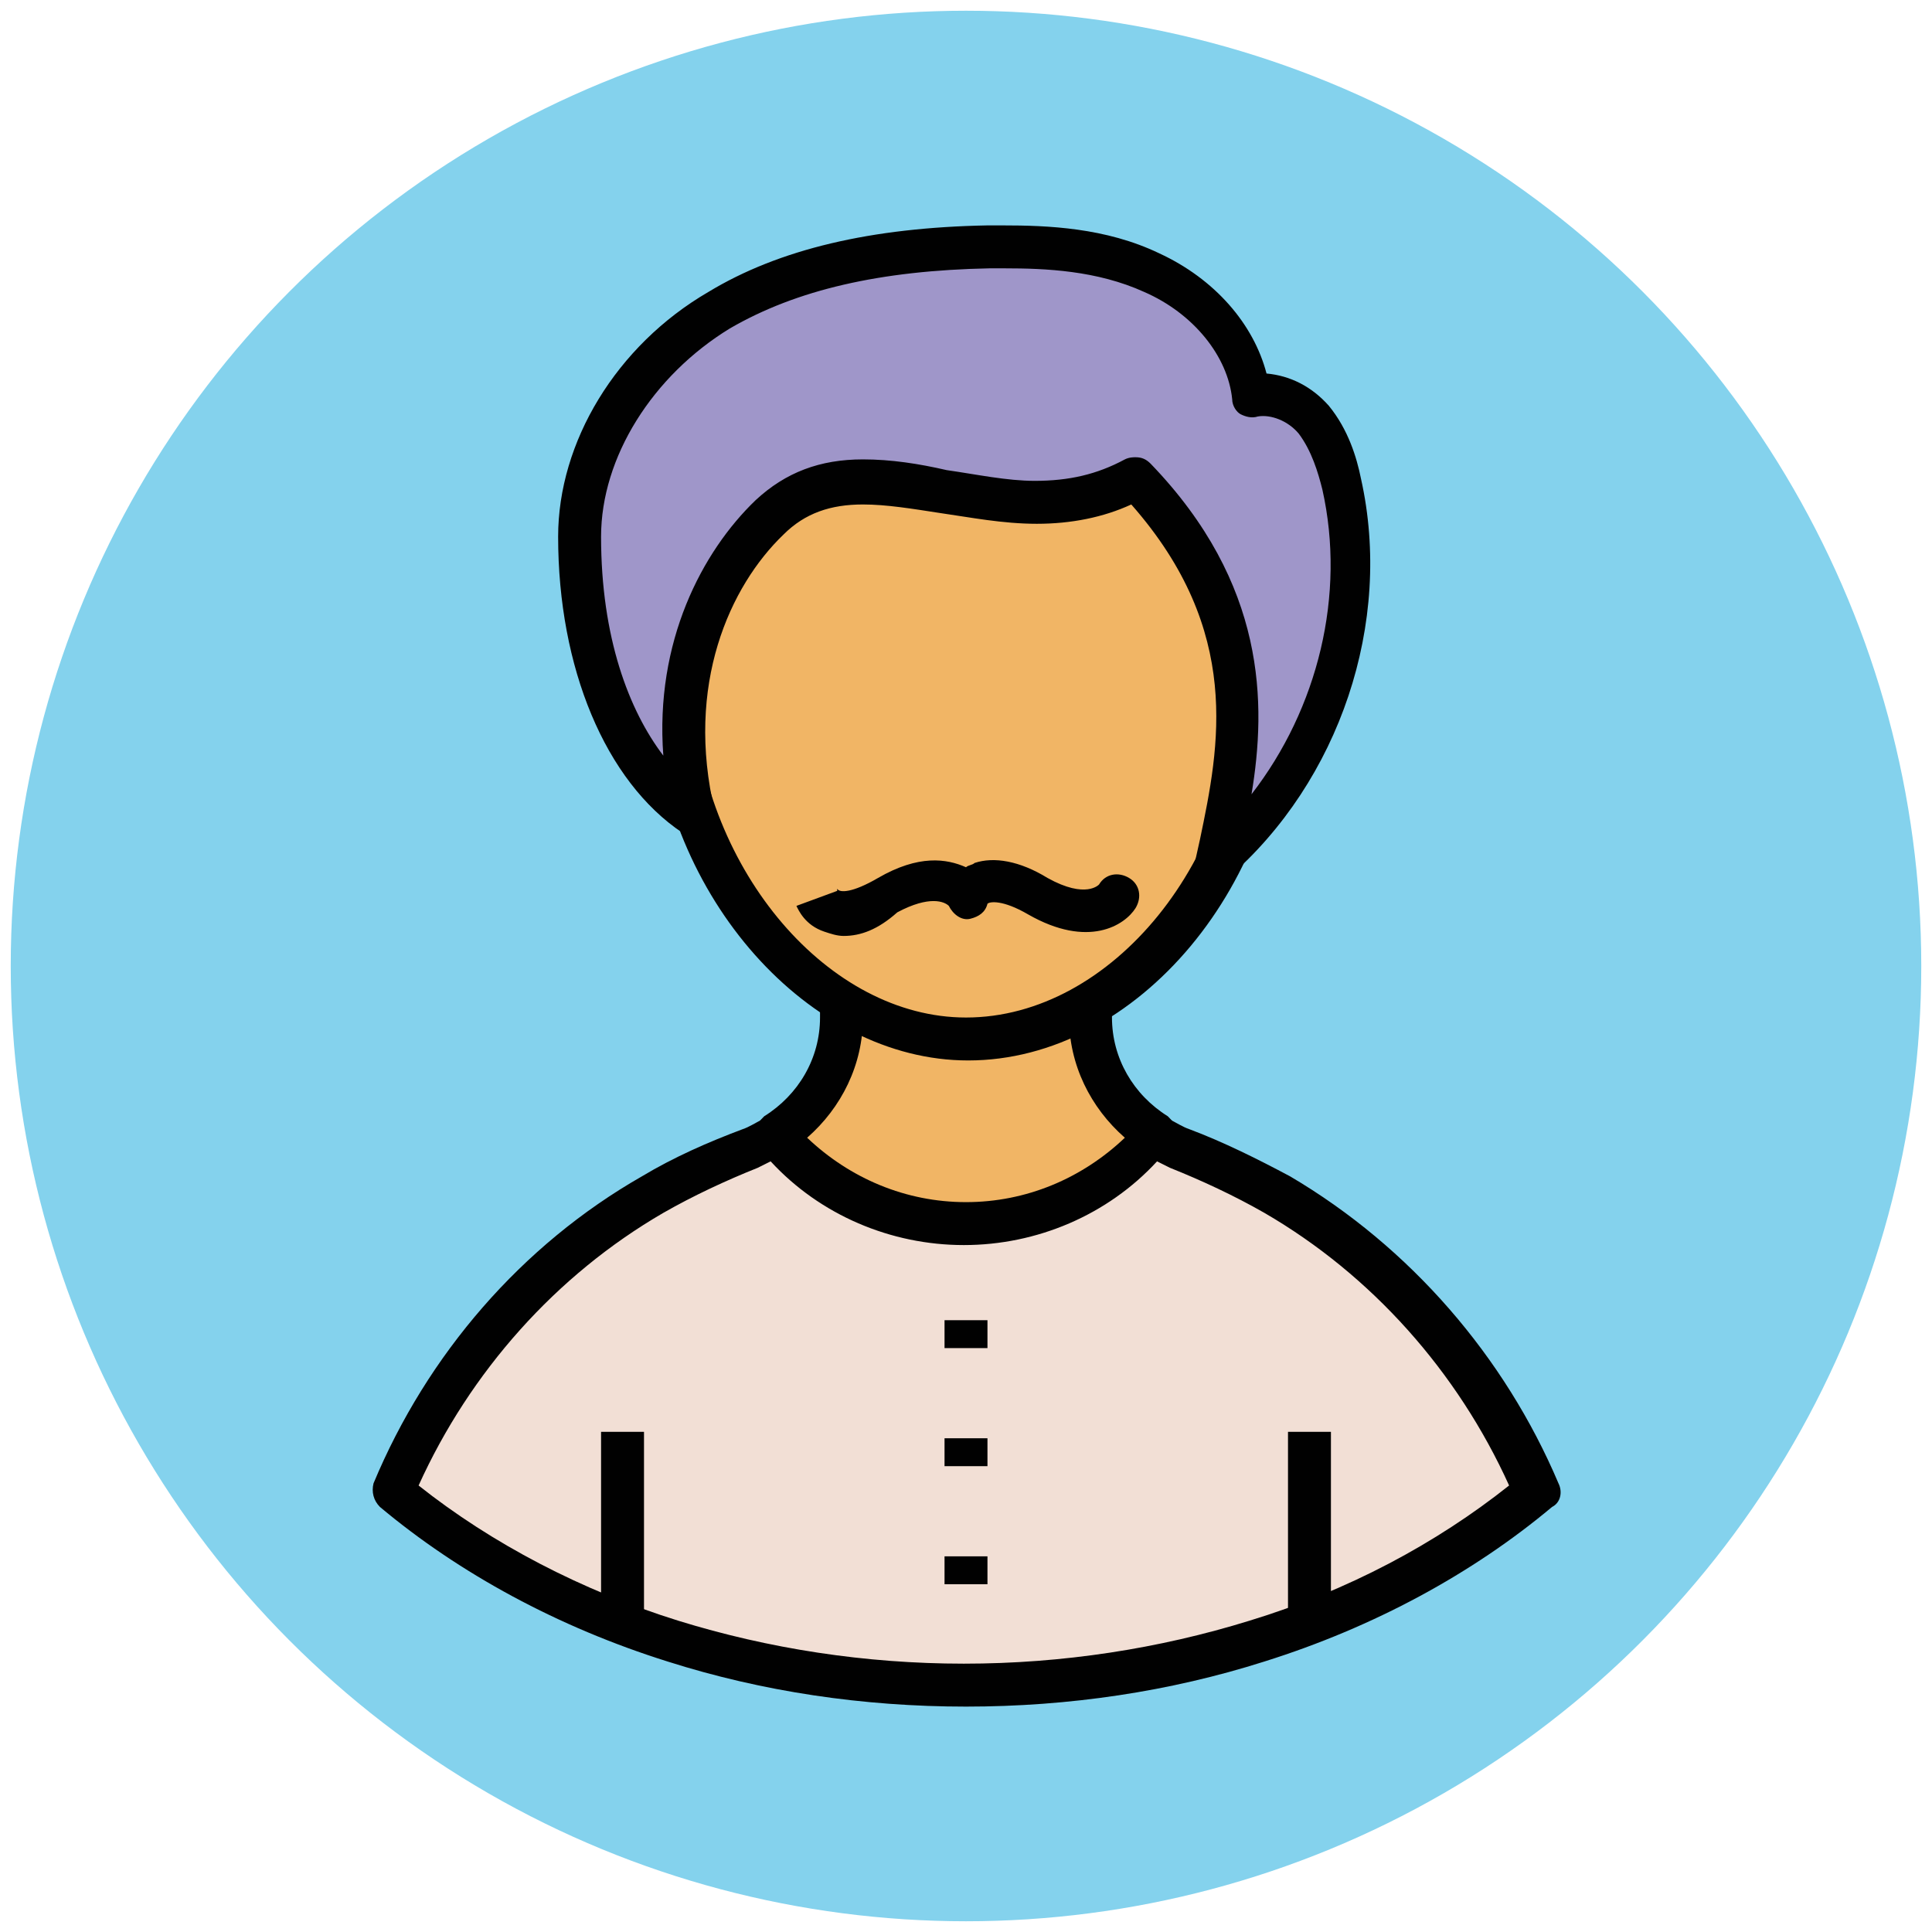 <?xml version="1.0" encoding="utf-8"?>
<!-- Generator: Adobe Illustrator 18.1.1, SVG Export Plug-In . SVG Version: 6.00 Build 0)  -->
<svg version="1.1" id="Layer_1" xmlns="http://www.w3.org/2000/svg" xmlns:xlink="http://www.w3.org/1999/xlink" x="0px" y="0px"
	 viewBox="0 0 90 90" enable-background="new 0 0 90 90" xml:space="preserve">
<g>
	<g>
		<circle fill="#84D2ED" cx="45" cy="45" r="44.5"/>
	</g>
	<g>
		<path fill="#F1B565" d="M45,57c3.6,0,6.7-1.6,8.8-4.2c-1.9-1.2-3-3.2-3-5.5v-6.2H39.2v6.2c0,2.3-1.2,4.3-3,5.5
			C38.3,55.4,41.4,57,45,57z"/>
		<path fill="#010101" d="M45,58c-3.7,0-7.2-1.6-9.6-4.5c-0.2-0.2-0.3-0.5-0.2-0.8c0-0.3,0.2-0.5,0.4-0.7c1.6-1,2.6-2.7,2.6-4.6
			v-6.2c0-0.5,0.4-1,1-1h11.6c0.5,0,1,0.4,1,1v6.2c0,1.9,1,3.6,2.6,4.6c0.2,0.2,0.4,0.4,0.4,0.7s0,0.6-0.2,0.8
			C52.2,56.4,48.7,58,45,58z M37.6,53c2,1.9,4.6,3,7.4,3c2.8,0,5.4-1.1,7.4-3c-1.6-1.4-2.6-3.4-2.6-5.6v-5.2h-9.6v5.2
			C40.2,49.6,39.2,51.6,37.6,53z"/>
	</g>
	<g>
		<path fill="#F2DFD5" d="M59.6,55.6c-1.4-0.8-3-1.6-4.6-2.2c-0.4-0.2-0.8-0.4-1.2-0.6C51.7,55.4,48.6,57,45,57s-6.7-1.6-8.8-4.2
			c-0.4,0.2-0.8,0.5-1.2,0.6c-1.6,0.6-3.1,1.3-4.6,2.2c-5.4,3.2-9.7,8-12.1,13.9c3.6,3,8,5.4,13,7c4.2,1.3,8.8,2,13.6,2
			s9.4-0.7,13.6-2c5-1.6,9.5-4,13-7C69.2,63.7,65,58.8,59.6,55.6z"/>
		<path fill="#010101" d="M45,79.5c-4.8,0-9.5-0.7-13.9-2.1c-5.1-1.6-9.7-4.1-13.4-7.2c-0.3-0.3-0.4-0.7-0.3-1.1
			c2.5-6,6.9-11.1,12.5-14.3c1.5-0.9,3.1-1.6,4.7-2.2c0.3-0.1,0.6-0.3,1-0.5c0.4-0.3,1-0.2,1.3,0.2c2,2.4,4.9,3.8,8.1,3.8
			s6.1-1.4,8.1-3.8c0.3-0.4,0.9-0.5,1.3-0.2c0.4,0.2,0.7,0.4,1,0.5c1.6,0.6,3.2,1.4,4.7,2.2c5.6,3.3,10,8.4,12.5,14.3
			c0.2,0.4,0.1,0.9-0.3,1.1c-3.7,3.1-8.3,5.6-13.4,7.2C54.5,78.8,49.8,79.5,45,79.5z M19.5,69.2c3.4,2.7,7.6,4.9,12.1,6.3
			c4.2,1.3,8.7,2,13.3,2s9.1-0.7,13.3-2c4.6-1.4,8.7-3.6,12.1-6.3c-2.4-5.3-6.4-9.8-11.4-12.7c-1.4-0.8-2.9-1.5-4.4-2.1
			c-0.2-0.1-0.4-0.2-0.6-0.3c-2.3,2.5-5.6,3.9-9,3.9s-6.7-1.4-9-3.9c-0.2,0.1-0.4,0.2-0.6,0.3c-1.5,0.6-3,1.3-4.4,2.1
			C25.9,59.4,21.9,63.9,19.5,69.2z"/>
	</g>
	<g>
		<g>
			<line fill="none" x1="61" y1="75.7" x2="61" y2="66.7"/>
			<rect x="60" y="66.7" fill="#010101" width="2" height="9.1"/>
		</g>
		<g>
			<line fill="none" x1="29" y1="75.7" x2="29" y2="66.7"/>
			<rect x="28" y="66.7" fill="#010101" width="2" height="9.1"/>
		</g>
	</g>
	<g>
		<g>
			<line fill="none" x1="45" y1="61.5" x2="45" y2="62.8"/>
			<rect x="44" y="61.5" fill="#010101" width="2" height="1.3"/>
		</g>
		<g>
			<line fill="none" x1="45" y1="67" x2="45" y2="68.3"/>
			<rect x="44" y="67" fill="#010101" width="2" height="1.3"/>
		</g>
		<g>
			<line fill="none" x1="45" y1="72.5" x2="45" y2="73.8"/>
			<rect x="44" y="72.5" fill="#010101" width="2" height="1.3"/>
		</g>
	</g>
	<g>
		<path fill="#F1B565" d="M58.8,30.5c-0.5-7.9-6.5-12.4-13.7-12.4c-7.6,0-13.8,4.9-13.8,13.5c0,0.4,0,0.7,0,1.1
			c0.5,8.2,6.5,15.7,13.7,15.7c7.6,0,13.8-8.2,13.8-16.8C58.9,31.2,58.9,30.8,58.8,30.5z"/>
		<path fill="#010101" d="M45.1,49.4c-7.4,0-14.2-7.6-14.7-16.6c0-0.4,0-0.8,0-1.2c0-8.5,6.1-14.4,14.8-14.4
			c8.3,0,14.2,5.3,14.7,13.3c0,0.4,0,0.8,0,1.2C59.9,41.1,53,49.4,45.1,49.4z M45.1,19.1c-6.4,0-12.8,3.9-12.8,12.5c0,0.3,0,0.7,0,1
			c0.5,8,6.3,14.8,12.7,14.8c6.8,0,12.8-7.4,12.8-15.8c0-0.4,0-0.7,0-1C57.4,23.6,52.4,19.1,45.1,19.1z"/>
	</g>
	<g>
		<path fill="#9F96C9" d="M35.9,24c-2.5,2.4-5.1,7.4-3.5,13.8C29.4,36,27,31.4,27,25c0-4.3,2.8-8.4,6.5-10.6s8.2-2.9,12.5-2.9
			c2.6,0,5.3,0.1,7.6,1.2s4.4,3.2,4.6,5.8c1.1-0.3,2.2,0.2,3,1.1c0.7,0.8,1.1,1.9,1.3,3c1.4,6.3-0.9,13.4-5.9,17.6
			c0.9-4.5,2.8-11-3.8-17.9C46.6,25.7,40.4,19.7,35.9,24z"/>
		<path fill="#010101" d="M56.7,41.1c-0.2,0-0.3,0-0.5-0.1c-0.4-0.2-0.6-0.6-0.5-1l0.2-0.9c0.9-4.3,2-9.7-3.2-15.6
			c-1.3,0.6-2.8,0.9-4.4,0.9c-1.6,0-3.1-0.3-4.5-0.5c-1.3-0.2-2.5-0.4-3.6-0.4c-1.5,0-2.7,0.4-3.7,1.4c-2.5,2.4-4.6,7-3.2,12.9
			c0.1,0.4-0.1,0.8-0.4,1c-0.3,0.2-0.8,0.2-1.1,0C28.2,36.4,26,31.1,26,25c0-4.4,2.7-8.9,7-11.4c3.3-2,7.6-3,13-3.1
			c0.2,0,0.5,0,0.7,0c2.1,0,4.8,0.1,7.3,1.3c2.6,1.2,4.4,3.3,5,5.6c1.1,0.1,2.1,0.6,2.9,1.5c0.9,1.1,1.3,2.4,1.5,3.4
			c1.5,6.7-1,14.1-6.2,18.6C57.2,41,57,41.1,56.7,41.1z M52.9,21.3c0.3,0,0.5,0.1,0.7,0.3C59,27.2,59,32.8,58.3,37
			c3.1-4,4.4-9.3,3.3-14.2c-0.2-0.8-0.5-1.8-1.1-2.6c-0.5-0.6-1.3-0.9-1.9-0.8c-0.3,0.1-0.6,0-0.8-0.1s-0.4-0.4-0.4-0.7
			c-0.2-2-1.8-4-4.1-5c-2.2-1-4.6-1.1-6.5-1.1c-0.2,0-0.5,0-0.7,0c-5.1,0.1-9,1-12.1,2.8c-3.6,2.2-6,6-6,9.7c0,4.7,1.3,8.1,2.9,10.2
			c-0.4-5.3,1.8-9.5,4.3-11.9c1.4-1.3,3-1.9,5-1.9c1.3,0,2.6,0.2,3.9,0.5c1.4,0.2,2.8,0.5,4.1,0.5c1.6,0,2.9-0.3,4.2-1
			C52.6,21.3,52.8,21.3,52.9,21.3z"/>
	</g>
	<g>
		<g>
			<path fill="#010101" d="M39.3,43.6c-0.3,0-0.6-0.1-0.9-0.2c-0.9-0.3-1.2-1-1.3-1.2l1.9-0.7c0,0,0,0,0-0.1
				c0.1,0.2,0.7,0.2,1.9-0.5c1.9-1.1,3.2-0.9,4.1-0.5c0.1-0.1,0.3-0.1,0.4-0.2c0.9-0.3,2.1-0.1,3.4,0.7c1.8,1,2.4,0.3,2.4,0.3
				c0.3-0.5,0.9-0.6,1.4-0.3s0.6,0.9,0.3,1.4c-0.5,0.8-2.2,1.9-5,0.3c-1.2-0.7-1.8-0.6-1.9-0.5c-0.1,0.4-0.4,0.6-0.8,0.7
				c-0.4,0.1-0.8-0.2-1-0.6c-0.2-0.2-0.9-0.5-2.4,0.3C40.9,43.3,40.1,43.6,39.3,43.6z"/>
		</g>
	</g>
</g>
</svg>
